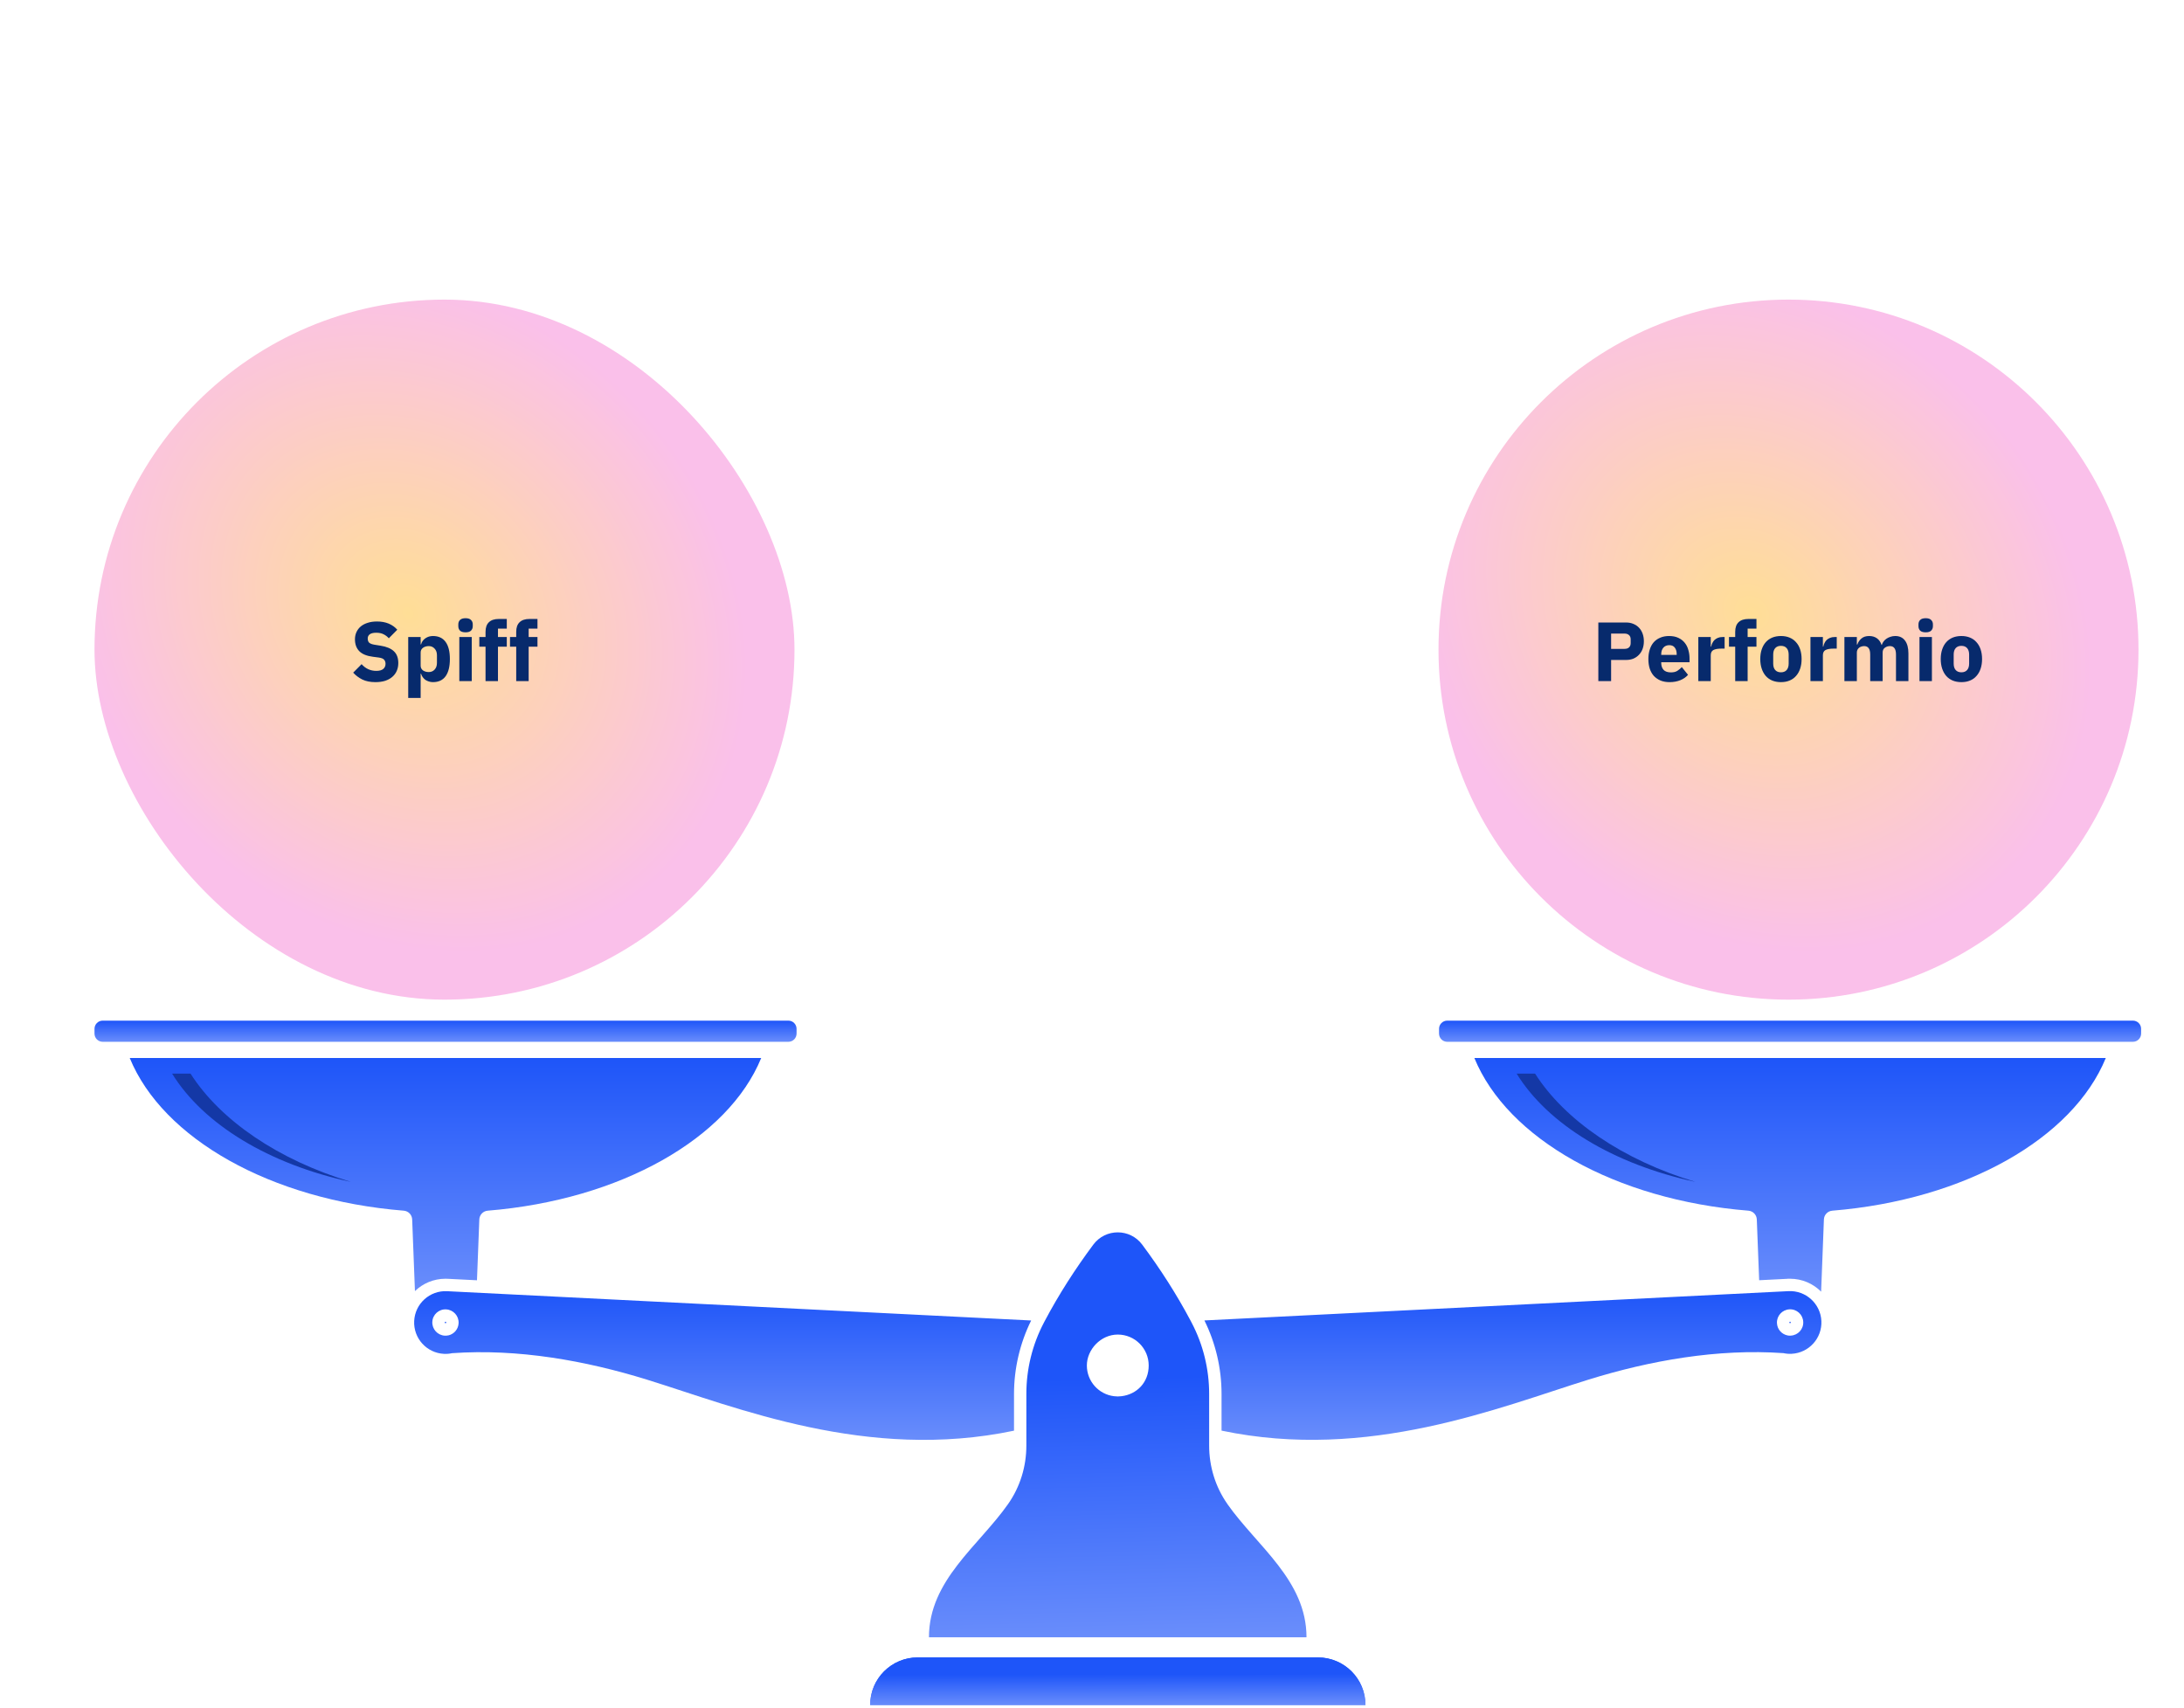 <svg width="624" height="488" viewBox="0 0 624 488" fill="none" xmlns="http://www.w3.org/2000/svg">
<rect x="27" y="85.595" width="200" height="200" rx="100" fill="url(#paint0_radial_5472_1617)"/>
<path d="M107.272 194.883C105.8 194.883 104.552 194.635 103.528 194.139C102.504 193.627 101.632 192.971 100.912 192.171L103.312 189.747C104.448 191.027 105.848 191.667 107.512 191.667C108.408 191.667 109.072 191.483 109.504 191.115C109.936 190.747 110.152 190.259 110.152 189.651C110.152 189.187 110.024 188.803 109.768 188.499C109.512 188.179 108.992 187.963 108.208 187.851L106.552 187.635C104.776 187.411 103.472 186.875 102.64 186.027C101.824 185.179 101.416 184.051 101.416 182.643C101.416 181.891 101.56 181.203 101.848 180.579C102.136 179.955 102.544 179.419 103.072 178.971C103.616 178.523 104.272 178.179 105.04 177.939C105.824 177.683 106.712 177.555 107.704 177.555C108.968 177.555 110.08 177.755 111.04 178.155C112 178.555 112.824 179.139 113.512 179.907L111.088 182.355C110.688 181.891 110.2 181.515 109.624 181.227C109.064 180.923 108.352 180.771 107.488 180.771C106.672 180.771 106.064 180.915 105.664 181.203C105.264 181.491 105.064 181.891 105.064 182.403C105.064 182.979 105.216 183.395 105.52 183.651C105.84 183.907 106.352 184.091 107.056 184.203L108.712 184.467C110.44 184.739 111.72 185.275 112.552 186.075C113.384 186.859 113.8 187.979 113.8 189.435C113.8 190.235 113.656 190.971 113.368 191.643C113.08 192.315 112.656 192.891 112.096 193.371C111.552 193.851 110.872 194.227 110.056 194.499C109.24 194.755 108.312 194.883 107.272 194.883ZM116.633 181.995H120.185V184.107H120.305C120.481 183.403 120.881 182.827 121.505 182.379C122.145 181.931 122.873 181.707 123.689 181.707C125.289 181.707 126.497 182.267 127.313 183.387C128.129 184.507 128.537 186.139 128.537 188.283C128.537 190.427 128.129 192.067 127.313 193.203C126.497 194.323 125.289 194.883 123.689 194.883C123.273 194.883 122.881 194.819 122.513 194.691C122.145 194.579 121.809 194.419 121.505 194.211C121.217 193.987 120.969 193.731 120.761 193.443C120.553 193.139 120.401 192.819 120.305 192.483H120.185V199.395H116.633V181.995ZM122.513 192.003C123.185 192.003 123.737 191.771 124.169 191.307C124.617 190.827 124.841 190.187 124.841 189.387V187.203C124.841 186.403 124.617 185.771 124.169 185.307C123.737 184.827 123.185 184.587 122.513 184.587C121.841 184.587 121.281 184.755 120.833 185.091C120.401 185.411 120.185 185.859 120.185 186.435V190.155C120.185 190.731 120.401 191.187 120.833 191.523C121.281 191.843 121.841 192.003 122.513 192.003ZM133.01 180.651C132.29 180.651 131.762 180.491 131.426 180.171C131.106 179.835 130.946 179.411 130.946 178.899V178.371C130.946 177.859 131.106 177.443 131.426 177.123C131.762 176.787 132.29 176.619 133.01 176.619C133.73 176.619 134.25 176.787 134.57 177.123C134.906 177.443 135.074 177.859 135.074 178.371V178.899C135.074 179.411 134.906 179.835 134.57 180.171C134.25 180.491 133.73 180.651 133.01 180.651ZM131.234 181.995H134.786V194.595H131.234V181.995ZM138.725 184.755H136.949V181.995H138.725V180.507C138.725 179.291 139.045 178.379 139.685 177.771C140.325 177.147 141.261 176.835 142.493 176.835H144.797V179.595H142.277V181.995H144.797V184.755H142.277V194.595H138.725V184.755ZM147.491 184.755H145.715V181.995H147.491V180.507C147.491 179.291 147.811 178.379 148.451 177.771C149.091 177.147 150.027 176.835 151.259 176.835H153.563V179.595H151.043V181.995H153.563V184.755H151.043V194.595H147.491V184.755Z" fill="#072A6C"/>
<path d="M411 185.595C411 130.367 455.772 85.595 511 85.595C566.228 85.595 611 130.367 611 185.595C611 240.824 566.228 285.595 511 285.595C455.772 285.595 411 240.824 411 185.595Z" fill="url(#paint1_radial_5472_1617)"/>
<path d="M456.668 194.595V177.843H464.588C465.372 177.843 466.076 177.979 466.7 178.251C467.324 178.507 467.852 178.867 468.284 179.331C468.732 179.795 469.076 180.363 469.316 181.035C469.556 181.691 469.676 182.411 469.676 183.195C469.676 183.995 469.556 184.723 469.316 185.379C469.076 186.035 468.732 186.595 468.284 187.059C467.852 187.523 467.324 187.891 466.7 188.163C466.076 188.419 465.372 188.547 464.588 188.547H460.316V194.595H456.668ZM460.316 185.379H464.156C464.7 185.379 465.124 185.243 465.428 184.971C465.748 184.683 465.908 184.267 465.908 183.723V182.667C465.908 182.123 465.748 181.715 465.428 181.443C465.124 181.155 464.7 181.011 464.156 181.011H460.316V185.379ZM477.014 194.883C476.054 194.883 475.198 194.731 474.446 194.427C473.694 194.107 473.054 193.667 472.526 193.107C472.014 192.531 471.622 191.835 471.35 191.019C471.094 190.203 470.966 189.291 470.966 188.283C470.966 187.291 471.094 186.395 471.35 185.595C471.606 184.779 471.982 184.083 472.478 183.507C472.99 182.931 473.614 182.491 474.35 182.187C475.086 181.867 475.926 181.707 476.87 181.707C477.91 181.707 478.798 181.883 479.534 182.235C480.286 182.587 480.894 183.059 481.358 183.651C481.838 184.243 482.182 184.931 482.39 185.715C482.614 186.483 482.726 187.291 482.726 188.139V189.195H474.638V189.387C474.638 190.219 474.862 190.883 475.31 191.379C475.758 191.859 476.462 192.099 477.422 192.099C478.158 192.099 478.758 191.955 479.222 191.667C479.686 191.363 480.118 191.003 480.518 190.587L482.294 192.795C481.734 193.451 480.998 193.963 480.086 194.331C479.19 194.699 478.166 194.883 477.014 194.883ZM476.942 184.323C476.222 184.323 475.654 184.563 475.238 185.043C474.838 185.507 474.638 186.131 474.638 186.915V187.107H479.054V186.891C479.054 186.123 478.878 185.507 478.526 185.043C478.19 184.563 477.662 184.323 476.942 184.323ZM485.234 194.595V181.995H488.786V184.731H488.906C488.97 184.379 489.082 184.043 489.242 183.723C489.402 183.387 489.61 183.091 489.866 182.835C490.138 182.579 490.458 182.379 490.826 182.235C491.194 182.075 491.626 181.995 492.122 181.995H492.746V185.307H491.858C490.818 185.307 490.042 185.443 489.53 185.715C489.034 185.987 488.786 186.491 488.786 187.227V194.595H485.234ZM495.772 184.755H493.996V181.995H495.772V180.507C495.772 179.291 496.092 178.379 496.732 177.771C497.372 177.147 498.308 176.835 499.54 176.835H501.844V179.595H499.324V181.995H501.844V184.755H499.324V194.595H495.772V184.755ZM508.838 194.883C507.91 194.883 507.078 194.731 506.342 194.427C505.622 194.123 505.006 193.683 504.494 193.107C503.998 192.531 503.614 191.835 503.342 191.019C503.07 190.203 502.934 189.291 502.934 188.283C502.934 187.275 503.07 186.363 503.342 185.547C503.614 184.731 503.998 184.043 504.494 183.483C505.006 182.907 505.622 182.467 506.342 182.163C507.078 181.859 507.91 181.707 508.838 181.707C509.766 181.707 510.59 181.859 511.31 182.163C512.046 182.467 512.662 182.907 513.158 183.483C513.67 184.043 514.062 184.731 514.334 185.547C514.606 186.363 514.742 187.275 514.742 188.283C514.742 189.291 514.606 190.203 514.334 191.019C514.062 191.835 513.67 192.531 513.158 193.107C512.662 193.683 512.046 194.123 511.31 194.427C510.59 194.731 509.766 194.883 508.838 194.883ZM508.838 192.075C509.542 192.075 510.086 191.859 510.47 191.427C510.854 190.995 511.046 190.379 511.046 189.579V187.011C511.046 186.211 510.854 185.595 510.47 185.163C510.086 184.731 509.542 184.515 508.838 184.515C508.134 184.515 507.59 184.731 507.206 185.163C506.822 185.595 506.63 186.211 506.63 187.011V189.579C506.63 190.379 506.822 190.995 507.206 191.427C507.59 191.859 508.134 192.075 508.838 192.075ZM517.273 194.595V181.995H520.825V184.731H520.945C521.009 184.379 521.121 184.043 521.281 183.723C521.441 183.387 521.649 183.091 521.905 182.835C522.177 182.579 522.497 182.379 522.865 182.235C523.233 182.075 523.665 181.995 524.161 181.995H524.785V185.307H523.897C522.857 185.307 522.081 185.443 521.569 185.715C521.073 185.987 520.825 186.491 520.825 187.227V194.595H517.273ZM526.976 194.595V181.995H530.528V184.131H530.672C530.896 183.459 531.28 182.891 531.824 182.427C532.368 181.947 533.112 181.707 534.056 181.707C534.92 181.707 535.656 181.923 536.264 182.355C536.872 182.787 537.312 183.419 537.584 184.251H537.656C537.768 183.899 537.936 183.571 538.16 183.267C538.4 182.947 538.688 182.675 539.024 182.451C539.36 182.227 539.736 182.051 540.152 181.923C540.568 181.779 541.016 181.707 541.496 181.707C542.712 181.707 543.64 182.139 544.28 183.003C544.936 183.867 545.264 185.099 545.264 186.699V194.595H541.712V186.987C541.712 185.387 541.136 184.587 539.984 184.587C539.456 184.587 538.976 184.739 538.544 185.043C538.112 185.347 537.896 185.811 537.896 186.435V194.595H534.344V186.987C534.344 185.387 533.768 184.587 532.616 184.587C532.36 184.587 532.104 184.627 531.848 184.707C531.608 184.771 531.384 184.883 531.176 185.043C530.984 185.203 530.824 185.403 530.696 185.643C530.584 185.867 530.528 186.131 530.528 186.435V194.595H526.976ZM550.198 180.651C549.478 180.651 548.95 180.491 548.614 180.171C548.294 179.835 548.134 179.411 548.134 178.899V178.371C548.134 177.859 548.294 177.443 548.614 177.123C548.95 176.787 549.478 176.619 550.198 176.619C550.918 176.619 551.438 176.787 551.758 177.123C552.094 177.443 552.262 177.859 552.262 178.371V178.899C552.262 179.411 552.094 179.835 551.758 180.171C551.438 180.491 550.918 180.651 550.198 180.651ZM548.422 181.995H551.974V194.595H548.422V181.995ZM560.401 194.883C559.473 194.883 558.641 194.731 557.905 194.427C557.185 194.123 556.569 193.683 556.057 193.107C555.561 192.531 555.177 191.835 554.905 191.019C554.633 190.203 554.497 189.291 554.497 188.283C554.497 187.275 554.633 186.363 554.905 185.547C555.177 184.731 555.561 184.043 556.057 183.483C556.569 182.907 557.185 182.467 557.905 182.163C558.641 181.859 559.473 181.707 560.401 181.707C561.329 181.707 562.153 181.859 562.873 182.163C563.609 182.467 564.225 182.907 564.721 183.483C565.233 184.043 565.625 184.731 565.897 185.547C566.169 186.363 566.305 187.275 566.305 188.283C566.305 189.291 566.169 190.203 565.897 191.019C565.625 191.835 565.233 192.531 564.721 193.107C564.225 193.683 563.609 194.123 562.873 194.427C562.153 194.731 561.329 194.883 560.401 194.883ZM560.401 192.075C561.105 192.075 561.649 191.859 562.033 191.427C562.417 190.995 562.609 190.379 562.609 189.579V187.011C562.609 186.211 562.417 185.595 562.033 185.163C561.649 184.731 561.105 184.515 560.401 184.515C559.697 184.515 559.153 184.731 558.769 185.163C558.385 185.595 558.193 186.211 558.193 187.011V189.579C558.193 190.379 558.385 190.995 558.769 191.427C559.153 191.859 559.697 192.075 560.401 192.075Z" fill="#072A6C"/>
<path d="M520.393 377.381C520.147 372.444 515.935 368.628 510.998 368.875L344.118 377.244C347.332 383.726 349.014 390.96 349.014 398.236V408.725C390.956 417.532 428.358 402.065 453.917 394.133C471.449 388.704 490.759 385.258 509.549 386.584C510.301 386.748 511.08 386.817 511.887 386.776C516.824 386.529 520.64 382.317 520.393 377.381ZM511.641 381.593C511.299 381.606 510.971 381.593 510.656 381.511C509.029 381.155 507.785 379.76 507.703 378.023C507.593 375.945 509.193 374.181 511.272 374.071C513.351 373.962 515.115 375.562 515.21 377.64C515.32 379.719 513.72 381.483 511.641 381.579V381.593ZM127.732 368.888C122.796 368.642 118.584 372.444 118.337 377.394C118.091 382.331 121.893 386.543 126.844 386.789C127.65 386.83 128.43 386.762 129.182 386.598C147.986 385.271 167.282 388.718 184.813 394.147C210.373 402.065 247.775 417.545 289.717 408.738V398.249C289.717 390.974 291.413 383.74 294.613 377.258L127.732 368.888ZM128.074 381.511C127.76 381.579 127.432 381.606 127.09 381.593C125.011 381.483 123.425 379.719 123.52 377.654C123.616 375.575 125.394 373.975 127.459 374.085C129.538 374.194 131.138 375.958 131.028 378.037C130.946 379.774 129.688 381.169 128.074 381.524V381.511Z" fill="url(#paint2_linear_5472_1617)"/>
<path d="M225.252 291.594H29.338C28.047 291.594 27 292.641 27 293.933V295.301C27 296.592 28.047 297.639 29.338 297.639H225.252C226.543 297.639 227.59 296.592 227.59 295.301V293.933C227.59 292.641 226.543 291.594 225.252 291.594Z" fill="url(#paint3_linear_5472_1617)"/>
<path d="M127.513 377.845C127.513 377.982 127.376 378.051 127.321 378.064C127.321 378.064 127.321 378.064 127.294 378.064H127.267C127.239 378.064 127.171 378.051 127.116 377.996C127.048 377.927 127.062 377.859 127.062 377.832C127.062 377.695 127.185 377.613 127.28 377.613H127.294C127.417 377.613 127.513 377.722 127.513 377.859V377.845Z" fill="url(#paint4_linear_5472_1617)"/>
<path d="M217.484 302.275C208.075 325.25 177.278 342.795 139.343 345.886C138.03 345.995 137.004 347.062 136.949 348.375L136.279 365.77L127.896 365.346C127.691 365.346 127.472 365.332 127.267 365.332C123.889 365.332 120.812 366.672 118.556 368.861L117.763 348.375C117.708 347.062 116.682 345.995 115.37 345.886C77.352 342.823 46.487 325.277 37.065 302.261H217.47L217.484 302.275Z" fill="url(#paint5_linear_5472_1617)"/>
<path d="M100.245 337.653C76.847 332.621 58.098 321.215 49.168 306.72H54.433C62.939 320.053 79.459 331.39 100.245 337.653Z" fill="#1438A6"/>
<path d="M609.406 291.594H413.493C412.201 291.594 411.154 292.641 411.154 293.933V295.3C411.154 296.592 412.201 297.639 413.493 297.639H609.406C610.698 297.639 611.745 296.592 611.745 295.3V293.933C611.745 292.641 610.698 291.594 609.406 291.594Z" fill="url(#paint6_linear_5472_1617)"/>
<path d="M511.668 377.818C511.668 377.845 511.668 377.914 511.613 377.982C511.559 378.037 511.504 378.05 511.463 378.05H511.436C511.422 378.05 511.408 378.05 511.395 378.05C511.354 378.05 511.23 377.982 511.217 377.845C511.217 377.722 511.313 377.613 511.436 377.599H511.449C511.545 377.599 511.668 377.681 511.668 377.818Z" fill="url(#paint7_linear_5472_1617)"/>
<path d="M601.652 302.275C592.243 325.25 561.46 342.795 523.51 345.886C522.198 345.995 521.172 347.062 521.117 348.375L520.324 369.025C518.054 366.741 514.922 365.332 511.449 365.332C507.975 365.332 511.025 365.332 510.82 365.346L502.615 365.756L501.944 348.375C501.89 347.062 500.864 345.995 499.551 345.886C461.534 342.823 430.668 325.277 421.246 302.261H601.652V302.275Z" fill="url(#paint8_linear_5472_1617)"/>
<path d="M484.4 337.653C461.001 332.621 442.252 321.215 433.322 306.719H438.587C447.093 320.053 463.613 331.39 484.4 337.653Z" fill="#1438A6"/>
<path d="M350.668 429.661C347.249 424.793 345.472 418.954 345.472 413.005V398.235C345.472 391.138 343.762 384.136 340.453 377.859C340.384 377.722 340.302 377.586 340.234 377.435C336.241 369.9 331.591 362.625 326.353 355.596C322.866 350.905 315.851 350.905 312.364 355.596C307.126 362.625 302.476 369.9 298.483 377.435C298.401 377.572 298.333 377.709 298.264 377.859C294.955 384.136 293.245 391.138 293.245 398.235V413.005C293.245 418.954 291.468 424.779 288.049 429.661C279.597 441.709 265.416 451.46 265.416 467.761H373.287C373.287 451.46 359.106 441.709 350.655 429.661H350.668ZM320.418 398.892C320.076 398.933 319.721 398.96 319.365 398.96C319.01 398.96 318.654 398.933 318.312 398.892C313.923 398.372 310.531 394.639 310.531 390.112C310.531 385.586 314.483 381.278 319.365 381.278C324.247 381.278 328.2 385.23 328.2 390.112C328.2 394.994 324.794 398.359 320.418 398.892Z" fill="url(#paint9_linear_5472_1617)"/>
<path d="M390.122 487.112H248.609C248.609 479.604 254.695 473.519 262.203 473.519H376.542C380.29 473.519 383.695 475.037 386.156 477.498C388.618 479.96 390.136 483.351 390.136 487.112H390.122Z" fill="url(#paint10_linear_5472_1617)"/>
<path d="M390.122 487.112H248.609C248.609 479.604 254.695 473.519 262.203 473.519H376.542C380.29 473.519 383.695 475.037 386.156 477.498C388.618 479.96 390.136 483.351 390.136 487.112H390.122Z" fill="url(#paint11_linear_5472_1617)"/>
<defs>
<radialGradient id="paint0_radial_5472_1617" cx="0" cy="0" r="1" gradientUnits="userSpaceOnUse" gradientTransform="translate(116.5 175.095) rotate(45.27) scale(149.908 125.979)">
<stop stop-color="#FFDE96"/>
<stop offset="0.701" stop-color="#FAC0EA"/>
</radialGradient>
<radialGradient id="paint1_radial_5472_1617" cx="0" cy="0" r="1" gradientUnits="userSpaceOnUse" gradientTransform="translate(500.5 175.095) rotate(45.27) scale(149.908 125.979)">
<stop stop-color="#FFDE96"/>
<stop offset="0.701" stop-color="#FAC0EA"/>
</radialGradient>
<linearGradient id="paint2_linear_5472_1617" x1="319.365" y1="368.863" x2="319.365" y2="411.368" gradientUnits="userSpaceOnUse">
<stop stop-color="#1E55F9"/>
<stop offset="1" stop-color="#698DFB"/>
</linearGradient>
<linearGradient id="paint3_linear_5472_1617" x1="127.295" y1="291.594" x2="127.295" y2="297.639" gradientUnits="userSpaceOnUse">
<stop stop-color="#1E55F9"/>
<stop offset="1" stop-color="#698DFB"/>
</linearGradient>
<linearGradient id="paint4_linear_5472_1617" x1="127.287" y1="377.613" x2="127.287" y2="378.064" gradientUnits="userSpaceOnUse">
<stop stop-color="#1E55F9"/>
<stop offset="1" stop-color="#698DFB"/>
</linearGradient>
<linearGradient id="paint5_linear_5472_1617" x1="127.274" y1="302.261" x2="127.274" y2="368.861" gradientUnits="userSpaceOnUse">
<stop stop-color="#1E55F9"/>
<stop offset="1" stop-color="#698DFB"/>
</linearGradient>
<linearGradient id="paint6_linear_5472_1617" x1="511.449" y1="291.594" x2="511.449" y2="297.639" gradientUnits="userSpaceOnUse">
<stop stop-color="#1E55F9"/>
<stop offset="1" stop-color="#698DFB"/>
</linearGradient>
<linearGradient id="paint7_linear_5472_1617" x1="511.442" y1="377.599" x2="511.442" y2="378.05" gradientUnits="userSpaceOnUse">
<stop stop-color="#1E55F9"/>
<stop offset="1" stop-color="#698DFB"/>
</linearGradient>
<linearGradient id="paint8_linear_5472_1617" x1="511.449" y1="302.261" x2="511.449" y2="369.025" gradientUnits="userSpaceOnUse">
<stop stop-color="#1E55F9"/>
<stop offset="1" stop-color="#698DFB"/>
</linearGradient>
<linearGradient id="paint9_linear_5472_1617" x1="317.924" y1="393.643" x2="319.727" y2="467.752" gradientUnits="userSpaceOnUse">
<stop stop-color="#1E55F9"/>
<stop offset="1" stop-color="#698DFB"/>
</linearGradient>
<linearGradient id="paint10_linear_5472_1617" x1="317.5" y1="478.403" x2="317.519" y2="487.116" gradientUnits="userSpaceOnUse">
<stop stop-color="#1E55F9"/>
<stop offset="1" stop-color="#698DFB"/>
</linearGradient>
<linearGradient id="paint11_linear_5472_1617" x1="317.5" y1="478.403" x2="317.519" y2="487.116" gradientUnits="userSpaceOnUse">
<stop stop-color="#1E55F9"/>
<stop offset="1" stop-color="#698DFB"/>
</linearGradient>
</defs>
</svg>
